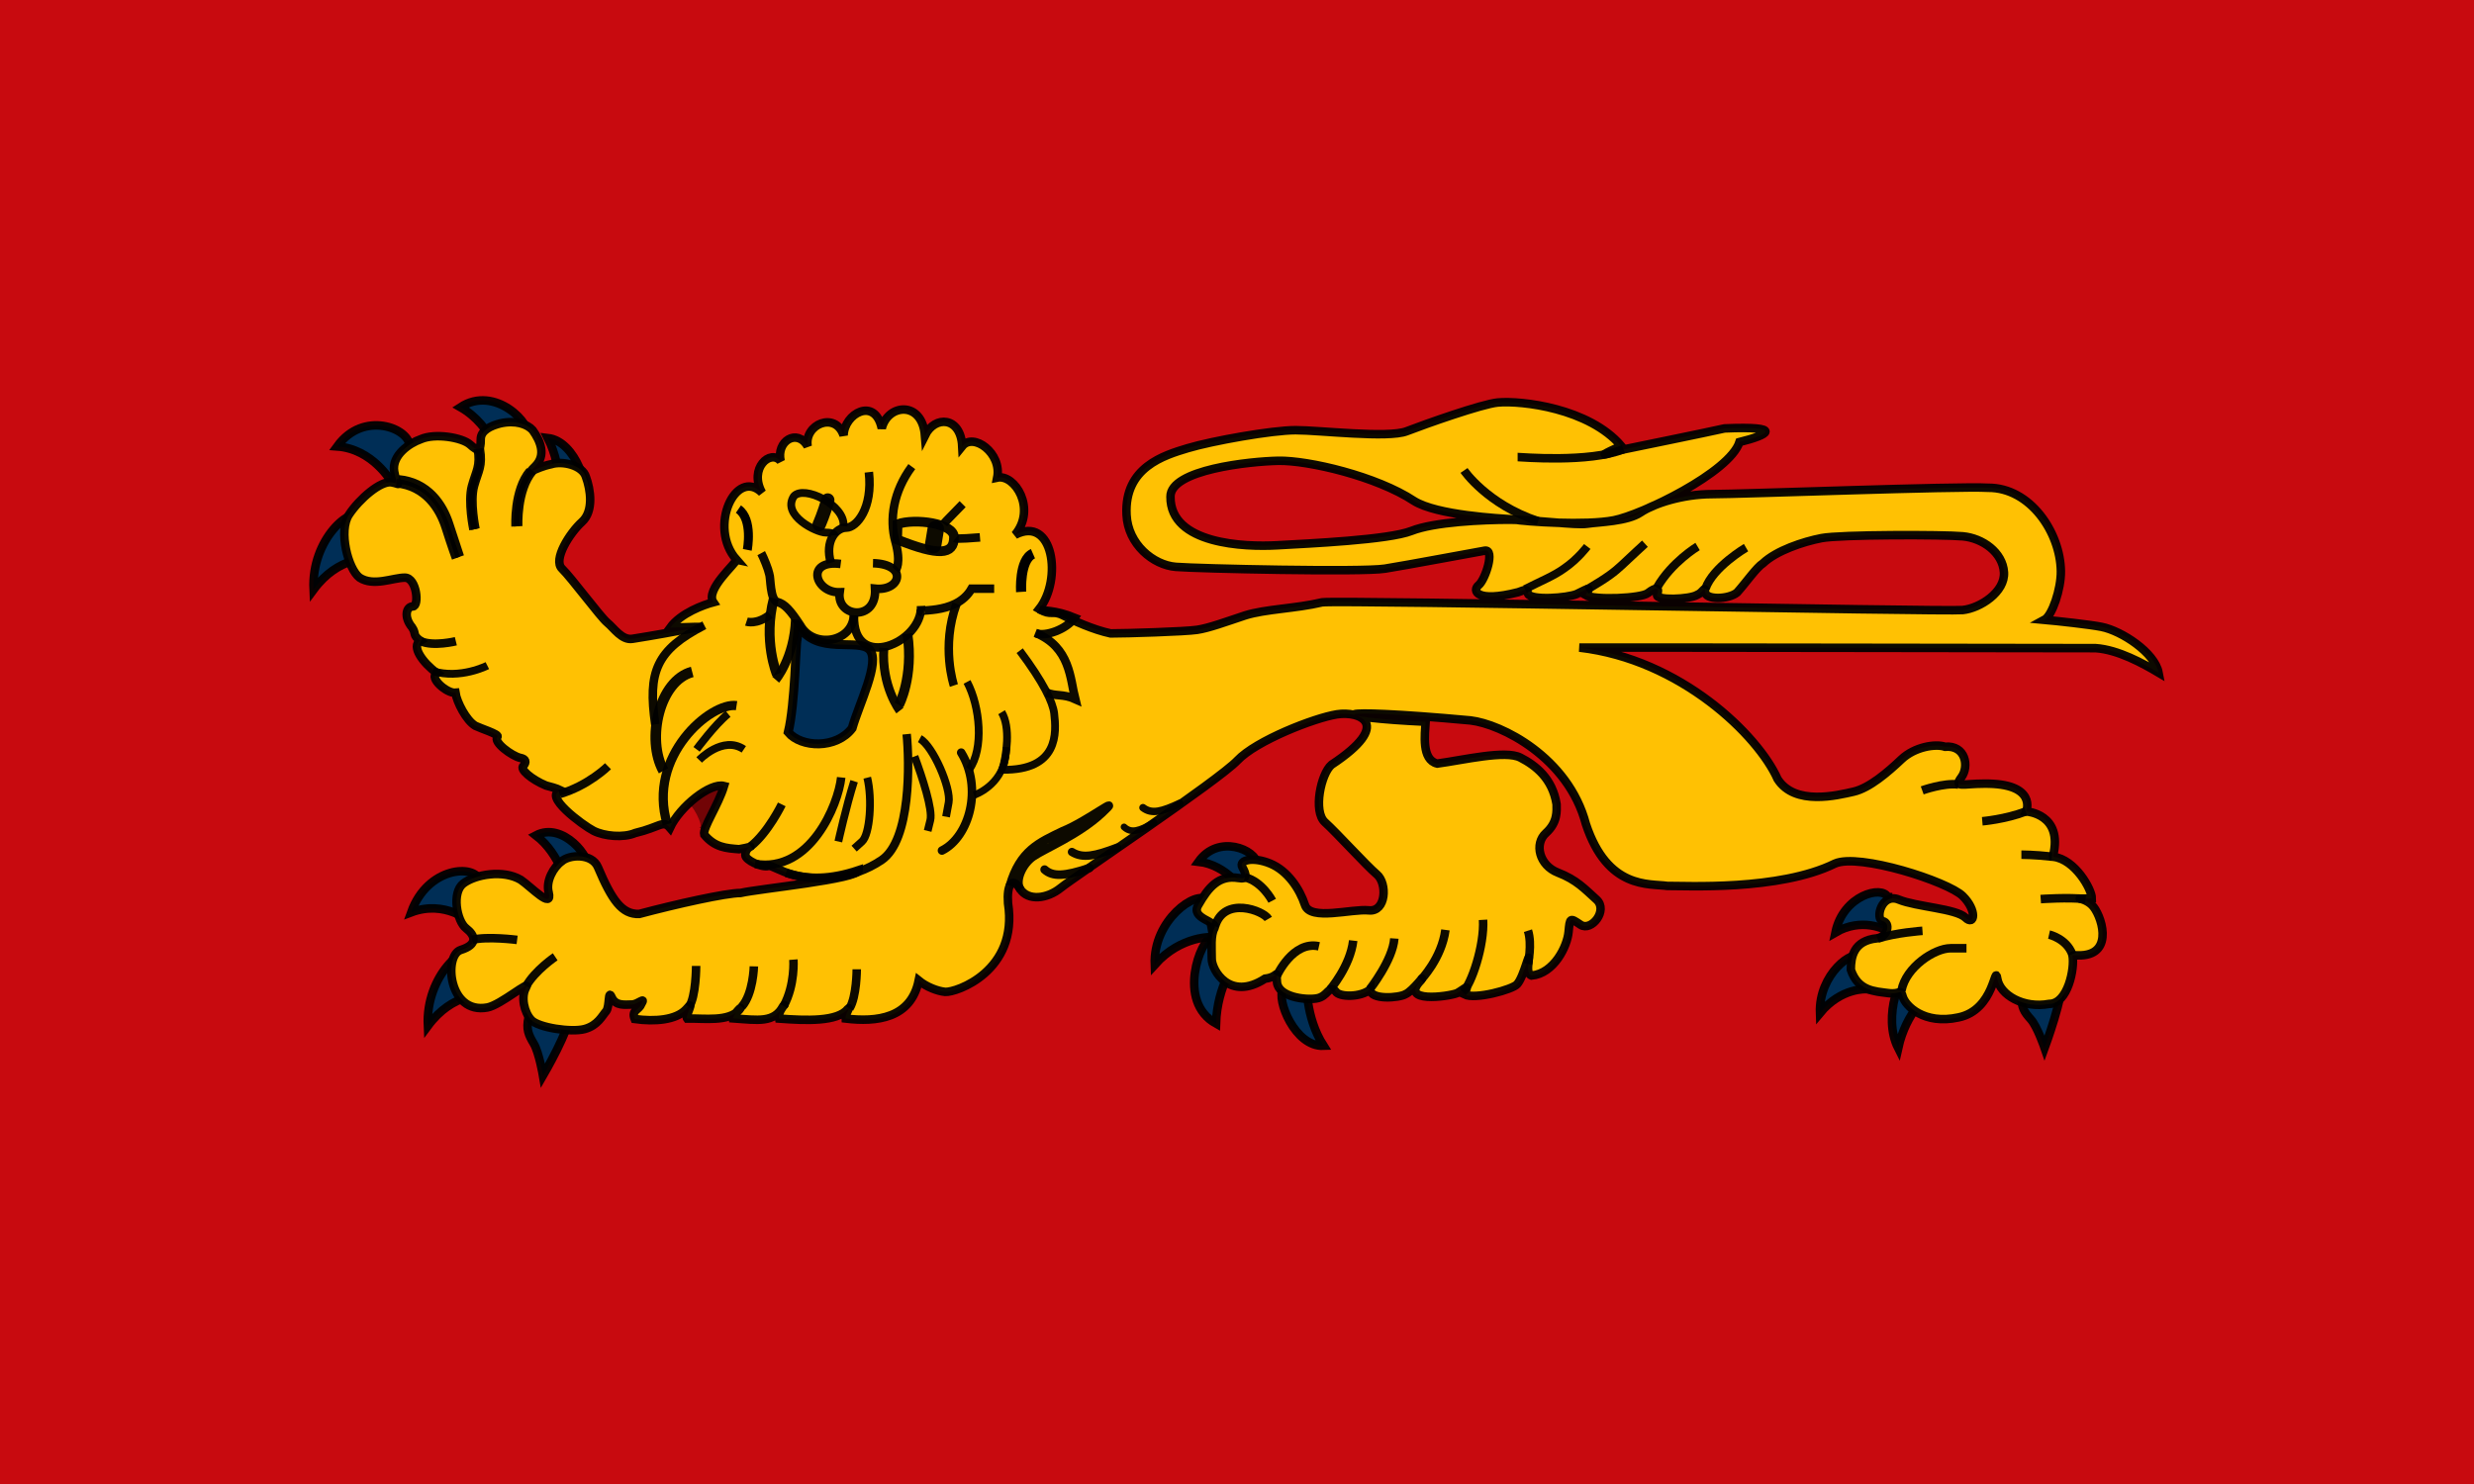 <?xml version="1.0" encoding="UTF-8" standalone="no"?>
<svg xmlns:dc="http://purl.org/dc/elements/1.1/" xmlns:cc="http://creativecommons.org/ns#" xmlns:rdf="http://www.w3.org/1999/02/22-rdf-syntax-ns#" xmlns:svg="http://www.w3.org/2000/svg" xmlns="http://www.w3.org/2000/svg" xmlns:sodipodi="http://sodipodi.sourceforge.net/DTD/sodipodi-0.dtd" xmlns:inkscape="http://www.inkscape.org/namespaces/inkscape" version="1.1" id="Calque_1" x="0px" y="0px" width="1000" height="600" viewBox="0 0 1000 600" enable-background="new 0 0 500 300" xml:space="preserve" inkscape:version="0.91 r13725" sodipodi:docname="Flag_of_Aquitaine.svg"><sodipodi:namedview pagecolor="#ffffff" bordercolor="#666666" borderopacity="1" objecttolerance="10" gridtolerance="10" guidetolerance="10" inkscape:pageopacity="0" inkscape:pageshadow="2" inkscape:window-width="1600" inkscape:window-height="837" id="namedview4354" showgrid="false" inkscape:zoom="0.73656956" inkscape:cx="631.82065" inkscape:cy="55.518983" inkscape:window-x="-8" inkscape:window-y="-8" inkscape:window-maximized="1" inkscape:current-layer="Calque_1"/><defs id="defs5395"/><rect width="1000" height="600" id="rect4963" x="0" y="0" style="fill:#c80a0f;fill-opacity:1"/><g id="g6638" transform="matrix(1.211,0,0,1.216,-105.474,73.955)"><path inkscape:connector-curvature="0" d="m 328.284,201.466 c -2.026,5.929 -5.366,10.516 -4.837,14.198 l -3.125,-1.383 c 2.45,0.846 -2.787,-9.587 -4.054,-7.62 l 2.931,-2.079 0.679,-1.145 1.461,-0.709 6.944,-1.264 0,0 z" id="path5251" style="fill:#390000;fill-opacity:0.599"/><path inkscape:connector-curvature="0" d="m 515.326,267.957 c -2.267,3.557 3.947,19.343 13.554,18.945 -6.268,-9.762 -5.603,-21.118 -5.603,-21.118 l -7.951,2.172 z" id="path5185" style="fill:#002e56;fill-opacity:1;stroke:#000000;stroke-width:2.838;stroke-opacity:0.948"/><path inkscape:connector-curvature="0" d="m 491.47,250.873 c -3.464,0.5 -11.819,21.251 1.505,28.656 0.425,-12.884 6.7,-20.532 6.7,-20.532 l -6.889,-5.767 -1.317,-2.357 0,0 z" id="path5187" style="fill:#002e56;fill-opacity:1;stroke:#000000;stroke-width:2.838;stroke-opacity:0.948"/><path inkscape:connector-curvature="0" d="m 489.846,238.479 c -3.367,-3.44 -17.916,6.548 -17.315,21.447 8.939,-9.934 19.526,-9.159 19.526,-9.159 l -2.211,-12.288 0,0 z" id="path5189" style="fill:#002e56;fill-opacity:1;stroke:#000000;stroke-width:2.838;stroke-opacity:0.948"/><path inkscape:connector-curvature="0" d="m 506.669,226.428 c -0.239,-4.674 -12.894,-10.074 -19.539,-0.73 9.553,1.055 15,9.776 15,9.776 l 4.538,-9.046 0,0 z" id="path5191" style="fill:#002e56;fill-opacity:1;stroke:#000000;stroke-width:2.838;stroke-opacity:0.948"/><path inkscape:connector-curvature="0" d="m 761.868,269.914 c -0.229,4.276 0.899,5.77 3.061,8.176 2.165,2.402 4.615,9.546 4.615,9.546 0,0 6.93,-18.812 5.195,-21.337 -1.734,-2.529 -12.441,3.492 -12.871,3.615 l 0,0 z" id="path5195" style="fill:#002e56;fill-opacity:1;stroke:#000000;stroke-width:2.838;stroke-opacity:0.948"/><path inkscape:connector-curvature="0" d="m 725.211,262.115 c -3.451,-0.644 -9.976,14.912 -4.543,25.579 2.73,-12.363 10.19,-17.743 10.19,-17.743 l -5.646,-7.837 0,0 z" id="path5197" style="fill:#002e56;fill-opacity:1;stroke:#000000;stroke-width:2.838;stroke-opacity:0.948"/><path inkscape:connector-curvature="0" d="m 708.387,257.428 c -2.684,-2.978 -14.3,5.674 -13.826,18.589 7.141,-8.607 15.589,-7.936 15.589,-7.936 l -1.762,-10.653 z" id="path5199" style="fill:#002e56;fill-opacity:1;stroke:#000000;stroke-width:2.838;stroke-opacity:0.948"/><path inkscape:connector-curvature="0" d="m 717.196,237.471 c -1.851,-3.971 -14.901,-0.696 -17.483,11.76 8.796,-5.133 16.656,-0.905 16.656,-0.905 l 0.828,-10.855 z" id="path5201" style="fill:#002e56;fill-opacity:1;stroke:#000000;stroke-width:2.838;stroke-opacity:0.948"/><path inkscape:connector-curvature="0" d="m 283.442,228.73 c 1.256,-4.372 -8.509,-16.471 -17.471,-11.791 8.323,6.401 10.513,17.4 10.513,17.4 l 6.958,-5.609 z" id="path5205" style="fill:#002e56;fill-opacity:1;stroke:#000000;stroke-width:2.838;stroke-opacity:0.948"/><path inkscape:connector-curvature="0" d="m 246.02,256.05 c -3.257,-3.941 -16.928,7.281 -16.113,24.246 8.338,-11.222 18.418,-10.235 18.418,-10.235 l -2.305,-14.011 0,0 z" id="path5207" style="fill:#002e56;fill-opacity:1;stroke:#000000;stroke-width:2.838;stroke-opacity:0.948"/><path inkscape:connector-curvature="0" d="m 247.215,232.033 c -1.403,-5.585 -17.407,-4.821 -22.88,10.502 11.356,-4.276 19.783,3.231 19.783,3.231 l 3.097,-13.734 0,0 z" id="path5209" style="fill:#002e56;fill-opacity:1;stroke:#000000;stroke-width:2.838;stroke-opacity:0.948"/><path inkscape:connector-curvature="0" d="m 263.517,277.36 c -0.876,4.129 0,5.894 1.752,8.844 1.752,2.947 3.066,10.615 3.066,10.615 0,0 9.642,-16.513 8.328,-19.459 -1.314,-2.947 -12.708,0 -13.146,0 l 0,0 z" id="path5211" style="fill:#002e56;fill-opacity:1;stroke:#000000;stroke-width:2.838;stroke-opacity:0.948"/><path inkscape:connector-curvature="0" d="m 223.798,87.519 c 0,-5.894 -15.344,-12.065 -24.171,0.099 11.776,0.836 17.975,11.575 17.975,11.575 l 6.196,-11.674 0,0 z" id="path5215" style="fill:#002e56;fill-opacity:1;stroke:#000000;stroke-width:2.838;stroke-opacity:0.948"/><path inkscape:connector-curvature="0" d="m 207.87,110.984 c -3.257,-3.944 -16.928,7.281 -16.113,24.246 8.338,-11.222 18.418,-10.239 18.418,-10.239 l -2.305,-14.008 0,0 z" id="path5217" style="fill:#002e56;fill-opacity:1;stroke:#000000;stroke-width:2.838;stroke-opacity:0.948"/><path inkscape:connector-curvature="0" d="m 263.567,85.477 c 1.482,-5.551 -11.409,-18.335 -22.773,-10.903 10.872,6.144 14.005,19.072 14.005,19.072 l 8.768,-8.169 z" id="path5219" style="fill:#002e56;fill-opacity:1;stroke:#000000;stroke-width:2.838;stroke-opacity:0.948"/><path inkscape:connector-curvature="0" d="m 281.764,105.751 c 2.557,-3.18 -2.249,-19.829 -11.825,-20.936 5.379,10.674 3.744,21.851 3.744,21.851 l 8.081,-0.915 z" id="path5221" style="fill:#002e56;fill-opacity:1;stroke:#000000;stroke-width:2.838;stroke-opacity:0.948"/><path inkscape:connector-curvature="0" d="m 332.914,125.276 c -9.632,-10.895 -0.112,-30.763 8.522,-22.289 -4.522,-8.131 2.873,-14.569 6.229,-10.496 -1.563,-6.619 5.532,-11.006 9.011,-4.898 -1.25,-7.382 9.271,-11.702 11.998,-3.636 0.183,-7.256 10.465,-12.983 12.735,-2.358 2.002,-8.178 13.465,-9.251 14.414,2.372 3.345,-6.76 11.937,-6.265 12.436,3.554 3.715,-4.616 13.317,2.293 11.682,10.462 5.929,-1.248 13.174,10.422 5.947,19.023 12.823,-6.65 15.852,14.903 8.06,24.686 4.03,2.393 4.383,0.282 7.938,2.075 3.557,1.793 10.003,4.746 15.903,6.019 5.334,0 24.887,-0.598 28.886,-1.195 3.999,-0.598 9.467,-2.629 15.999,-4.784 6.841,-2.156 16.734,-2.236 25.763,-4.367 7.153,-0.781 207.994,3.171 213.773,2.573 5.779,-0.6 14.209,-5.997 13.765,-12.574 -0.444,-6.577 -7.099,-11.344 -13.765,-11.942 -6.666,-0.597 -40.886,-0.597 -47.109,0.598 -6.221,1.193 -15.111,4.183 -19.553,8.37 -2.135,1.339 -5.666,6.398 -8.657,9.727 -2.799,2.295 -10.705,2.635 -10.705,-0.358 0,-1.955 -0.666,0.375 -2.607,1.134 -2.522,1.535 -13.896,1.955 -13.394,0 0.889,-2.213 -0.058,-2.909 -3.051,-0.597 -2.222,1.793 -17.94,2.454 -20.827,0.678 1.729,-2.813 1.745,-2.651 -2.979,-0.34 -2.99,1.277 -15.375,2.276 -16.264,-0.18 -0.119,-1.934 -1.522,-0.986 -3.269,-0.436 -14.036,3.569 -15.382,-0.561 -13.16,-2.356 2.224,-1.791 5.586,-12.058 2.034,-11.458 -3.558,0.597 -25.777,4.781 -33.332,5.979 -7.554,1.198 -62.218,0 -69.773,-0.597 -7.553,-0.598 -15.998,-7.509 -16.444,-17.341 -0.791,-15.771 12.444,-19.732 20.442,-22.125 8,-2.391 27.998,-5.979 35.996,-5.979 8,0 30.818,2.751 37.041,0.358 6.221,-2.388 25.113,-9.071 30.452,-9.565 7.877,-0.711 30.444,1.881 41.197,14.449 -5.599,2.473 -8.231,3.928 -1.877,1.697 5.775,-1.196 30.576,-6.22 36.353,-7.533 20,-0.837 14.753,2.154 4.976,4.544 -3.265,10.112 -32.652,24.223 -41.987,26.016 -9.33,1.796 -29.137,0.48 -33.566,-0.303 -4.445,-0.324 -25.472,-1.346 -33.126,-6.167 -12.37,-8.154 -35.223,-13.514 -45.242,-13.328 -9.375,0.183 -36.114,2.913 -35.996,11.96 -0.14,15.886 24.887,16.742 35.552,16.143 10.665,-0.597 37.331,-1.793 44.886,-4.783 7.553,-2.99 23.895,-3.724 32.785,-3.724 8.889,0 21.879,1.929 25.878,1.333 3.998,-0.598 13.331,-0.733 17.775,-3.723 4.445,-2.991 14.106,-6.115 23.886,-6.115 9.778,0 82.329,-2.717 92.105,-2.119 14.153,-0.095 24.155,14.94 24.324,27.727 0.082,5.978 -2.933,14.815 -5.491,16.184 4.391,0.393 15.382,1.596 19.006,2.332 6.808,1.31 17.844,8.605 19.107,15.246 -5.171,-3.052 -13.516,-7.662 -21.033,-8.165 -1.473,0.018 -159.858,-0.258 -172.298,-0.183 33.844,3.888 59.706,29.22 66.166,43.725 5.779,8.969 20,5.381 25.331,4.186 5.333,-1.196 11.555,-6.579 16.001,-10.765 4.445,-4.184 11.393,-5.246 14.531,-4.184 6.908,-0.597 8.135,6.579 5.469,10.164 -2.666,3.589 0.441,2.114 7.553,2.114 17.942,-0.211 14.116,9.246 14.116,9.246 0,0 12.388,0.728 8.94,14.743 l 0.062,0.315 c 7.323,0.877 12.874,10.897 12.881,13.824 -7.286,0.407 -3.111,-0.779 0,2.212 3.109,2.99 7.644,16.231 -3.557,16.741 -3.369,-0.008 -2.899,0.109 -2.899,0.109 0.791,4.183 -1.545,16.036 -7.765,16.036 -8.62,1.615 -16.444,-2.99 -17.334,-8.372 -0.889,-5.379 -0.772,10.386 -12.991,12.874 -11.539,2.496 -17.674,-3.904 -18.561,-6.893 -0.89,-2.991 -0.444,-0.6 -4.887,-1.2 -4.445,-0.597 -10.047,-0.651 -12.446,-7.772 0,-4.184 0.868,-9.702 8.785,-10.449 3.557,-0.597 4.55,-5.097 1.88,-5.695 -2.666,-0.598 -0.443,-9.567 5.334,-7.176 5.779,2.393 19.108,2.99 22.221,5.981 3.112,2.986 4.001,-2.393 -0.887,-7.176 -4.89,-4.786 -34.663,-14.353 -42.665,-10.765 -18.627,9.121 -50.056,7.352 -55.947,7.419 -6.016,-0.855 -19.906,1.231 -27.157,-20.572 -5.891,-22.26 -28.28,-33.259 -38.499,-34.455 -50.425,-4.614 -47.687,-1.065 -14.985,0.439 -0.244,4.156 -1.428,12.664 3.871,13.91 8.892,-1.196 22.721,-4.553 27.736,-1.992 5.087,2.598 10.711,6.92 12.096,15.519 0.021,2.108 0.444,5.979 -3.557,9.565 -3.999,3.588 -2.222,10.763 4.001,13.156 6.221,2.39 8.891,5.379 12.889,8.969 3.999,3.585 -1.778,10.763 -5.334,8.372 -3.555,-2.393 -3.555,-2.393 -3.999,2.391 -0.444,4.783 -4.863,13.835 -12.374,14.497 -1.575,-0.577 -1.139,-3.052 -0.958,-4.932 0.444,-4.184 -1.503,5.2 -3.826,7.803 -1.479,1.758 -14.061,5.195 -17.615,3.402 1.588,-3.743 0.671,-2.216 -2.44,-0.42 -3.035,1.174 -19.416,3.389 -12.115,-4.207 1.893,-2.767 -2.604,3.455 -5.084,4.54 -2.082,1.262 -11.804,2.038 -11.804,-1.551 -3.087,2.637 -10.426,2.64 -11.554,0.598 -2.22,-2.391 -2.434,1.793 -6.431,2.39 -3.998,0.597 -12.677,-0.597 -13.123,-5.381 -0.444,-4.781 0.89,-1.793 -3.998,-1.196 -11.9,7.674 -17.778,-2.988 -17.778,-6.576 0,-3.588 -0.444,-7.775 0.889,-10.167 1.333,-2.39 -8.28,-3.113 -5.333,-7.822 3.313,-5.759 6.792,-9.981 13.331,-8.921 3.111,0.597 2.666,-1.196 1.333,-3.588 -1.333,-2.39 3.555,-3.586 9.334,-1.196 5.779,2.391 9.778,8.372 11.555,13.753 1.776,5.381 15.555,1.196 21.332,1.793 5.779,0.598 6.221,-8.969 2.666,-11.958 -3.557,-2.991 -13.335,-13.753 -17.334,-17.339 -4.001,-3.589 -1.335,-16.146 2.222,-19.137 20.697,-13.599 9.334,-17.939 1.774,-16.741 -7.553,1.195 -26.968,8.747 -33.189,15.325 -6.223,6.577 -54.563,38.814 -59.005,42.402 -4.445,3.588 -10.907,4.459 -13.574,0.274 -2.666,-4.188 -4.445,-1.196 -4.001,4.784 3.531,22.582 -17.334,29.78 -20.992,29.495 -2.546,-0.252 -6.194,-1.631 -8.823,-3.758 -2.592,12.621 -14.063,13.873 -24.423,12.629 -0.159,-1.488 1.935,-4.273 0.791,-3.206 -3.425,4.337 -13.951,3.878 -22.987,3.222 -0.602,-2.64 3.115,-5.838 1.338,-4.043 -3.034,5.551 -8.249,4.556 -16.702,3.968 -0.1,-1.169 3.918,-5.083 2.045,-2.743 -3.699,3.934 -11.406,2.704 -17.385,2.8 -0.707,-0.881 3.091,-7.062 -0.385,-2.978 -3.322,3.487 -10.36,4.067 -17.087,3.134 -1.197,-2.94 1.401,-2.969 2.114,-4.815 1.778,-2.988 -0.889,0 -3.109,0 -2.222,0 -5.334,0.598 -6.667,-2.391 -1.333,-2.99 -0.568,2.991 -1.859,4.619 -1.29,1.413 -2.747,4.73 -7.19,5.923 -4.445,1.196 -15.455,-0.478 -17.777,-2.988 -2.395,-2.478 -3.557,-7.772 -1.778,-10.765 1.778,-2.988 -8.462,5.769 -12.887,6.579 -13.015,2.443 -14.666,-17.339 -8.889,-19.132 5.779,-1.796 4.887,-4.784 1.776,-7.176 -3.111,-2.393 -4.888,-11.961 -0.887,-14.949 3.998,-2.99 13.256,-4.645 19.108,-1.196 3.425,2.287 10.757,10.127 9.334,4.184 -0.991,-3.673 1.543,-8.345 4.38,-10.35 2.463,-2.207 10.043,-2.77 12.062,1.979 4.683,11.004 7.999,15.742 13.777,15.546 12.306,-3.269 28.941,-6.973 33.827,-6.973 6.273,-1.448 39.479,-4.614 39.479,-7.604 -19.915,6.702 -27.967,-1.971 -30.187,-1.374 -2.22,0.597 -7.692,-1.941 -7.692,-3.61 0,-3.588 5.015,-3.16 -2.097,-1.965 -4.256,-0.338 -8.049,-0.531 -11.633,-4.85 -0.587,-2.205 4.707,-9.79 6.63,-16.163 -4.59,-1.208 -14.738,6.82 -18.062,13.904 -2.331,-2.718 -3.276,-0.25 -11.602,1.727 -3.927,1.663 -10.319,1.067 -13.872,-0.728 -3.555,-1.793 -17.482,-12.053 -10.747,-13.376 -1.771,-0.84 -3.81,-1.325 -5.153,-1.686 -4.888,-2.03 -8.95,-5.484 -7.529,-6.564 1.074,-1.273 0.855,-2.28 -1.102,-2.641 -2.666,-0.597 -9.233,-5.253 -7.548,-7.05 0.505,-0.818 -5.679,-2.747 -7.373,-3.586 -3.111,-1.795 -6.228,-8.018 -6.671,-11.006 -2.868,0.268 -8.985,-5.004 -6.223,-6.579 -4.672,-3.371 -8.645,-8.919 -5.533,-10.715 -2.726,-2.088 -1.199,-2.191 -2.734,-4.471 -2.833,-3.371 -1.956,-6.937 0.268,-6.937 2.222,0 1.333,-9.567 -2.666,-9.567 -3.999,0 -10.433,3.017 -15.111,0 -3.847,-2.86 -7.112,-15.548 -3.557,-20.93 3.557,-5.379 10.665,-11.36 14.222,-10.763 3.557,0.598 1.778,1.793 0.889,-3.588 -0.889,-5.381 5.018,-9.423 8.889,-10.763 4.691,-2.085 13.777,-0.597 16.444,1.795 2.666,2.391 3.555,2.391 3.555,-1.795 0,-2.941 3.433,-4.473 6.489,-5.245 5.087,-1.169 9.066,0.237 10.843,2.253 2.763,3.846 4.445,8.372 0.889,11.96 -3.555,3.586 -0.47,0.547 5.309,-0.648 3.72,-1.196 10.434,0.345 11.58,4.236 1.543,4.184 2.666,11.362 -1.333,14.949 -3.999,3.586 -9.776,12.556 -6.666,15.546 3.111,2.988 12.889,16.143 15.111,17.939 2.222,1.793 4.887,5.979 8.443,5.379 3.555,-0.597 7.554,-1.193 10.665,-1.793 12.346,-2.414 17.714,-2.381 1.867,-1.889 3.558,-4.887 11.206,-7.612 14.439,-8.474 -2.846,-4.164 7.691,-12.956 7.691,-14.151 z" id="path5223" style="fill:#ffc103;fill-opacity:1;stroke:#000000;stroke-width:2.838;stroke-opacity:0.948"/><path inkscape:connector-curvature="0" d="m 353.624,147.165 c 5.931,10.061 20.073,4.026 23.722,8.051 3.65,4.026 -3.544,18.046 -5.827,26.096 -5.268,6.932 -17.007,6.481 -21.325,1.334 2.325,-9.615 2.517,-30.115 2.973,-30.784 l 0.457,-4.698 0,0 z" id="path5225" style="fill:#002e56;fill-opacity:1;stroke:#000000;stroke-width:2.988;stroke-opacity:0.948"/><path inkscape:connector-curvature="0" d="m 778.753,256.43 c -1.933,-5.203 -7.734,-6.505 -7.734,-6.505" id="path5227" style="fill:none;stroke:#000000;stroke-width:2.838;stroke-opacity:0.948"/><path style="fill:none;stroke:#000000;stroke-width:2.592;stroke-opacity:0.948" id="path5231" d="m 409.88,165.916 c 4.383,8.257 5.671,22.271 0.72,29.07" inkscape:connector-curvature="0"/><path style="fill:none;stroke:#000000;stroke-width:2.592;stroke-opacity:0.948" id="path5233" d="m 394.099,184.791 c 4.383,2.358 10.519,16.508 9.642,21.23 -0.876,4.715 -0.876,4.715 -0.876,4.715" inkscape:connector-curvature="0"/><path style="fill:none;stroke:#000000;stroke-width:2.592;stroke-opacity:0.948" id="path5235" d="m 392.349,190.685 c 2.629,7.078 6.135,17.692 5.259,21.23 -0.876,3.54 -0.876,3.54 -0.876,3.54" inkscape:connector-curvature="0"/><path style="fill:none;stroke:#000000;stroke-width:2.592;stroke-opacity:0.948" id="path5237" d="m 376.568,197.752 c 1.753,7.078 0.876,18.874 -1.752,21.23 -2.631,2.359 -2.631,2.359 -2.631,2.359" inkscape:connector-curvature="0"/><path style="fill:none;stroke:#000000;stroke-width:2.592;stroke-opacity:0.948" id="path5239" d="m 372.179,198.937 c -2.629,8.255 -5.26,20.051 -5.26,20.051" inkscape:connector-curvature="0"/><path style="fill:none;stroke:#000000;stroke-width:2.592;stroke-opacity:0.948" id="path5241" d="m 330.113,176.536 c -4.383,3.54 -10.519,11.795 -10.519,11.795" inkscape:connector-curvature="0"/><path style="fill:none;stroke:#000000;stroke-width:2.592;stroke-opacity:0.948" id="path5243" d="m 335.366,188.329 c -7.014,-4.717 -14.902,3.538 -14.902,3.538" inkscape:connector-curvature="0"/><path style="fill:none;stroke:#000000;stroke-width:3.399;stroke-opacity:1" id="path5247" d="m 431.87,123.284 c -4.623,2.042 -3.942,12.694 -3.942,12.694" inkscape:connector-curvature="0"/><path style="fill:none;stroke:#000000;stroke-width:2.981;stroke-opacity:1" id="path5249" d="m 333.561,108.457 c 4.935,3.387 2.961,13.549 2.961,13.549" inkscape:connector-curvature="0"/><path style="fill:none;stroke:#000000;stroke-width:2.838;stroke-opacity:0.948" id="path5255" d="m 219.411,99.858 c 9.598,0.922 14.398,8.303 16.455,14.76 2.057,6.457 3.428,10.146 3.428,10.146" inkscape:connector-curvature="0"/><path style="fill:none;stroke:#000000;stroke-width:2.838;stroke-opacity:0.948" id="path5257" d="m 263.982,95.757 c -5.485,6.455 -4.798,18.449 -4.798,18.449" inkscape:connector-curvature="0"/><path style="fill:none;stroke:#000000;stroke-width:2.838;stroke-opacity:0.948" id="path5259" d="m 424.153,233.654 c 3.383,-11.681 9.728,-14.313 17.668,-18.133 8.22,-3.253 20.73,-13.091 12.995,-5.937 -7.736,7.158 -18.897,11.711 -22.764,14.314 -3.869,2.603 -6.285,8.403 -4.312,11.058" inkscape:connector-curvature="0"/><path style="fill:none;stroke:#000000;stroke-width:2.838;stroke-linecap:round;stroke-opacity:0.948" id="path5261" d="m 407.915,189.422 c 7.251,11.708 2.771,28.006 -6.415,32.56" inkscape:connector-curvature="0"/><path style="fill:none;stroke:#000000;stroke-width:2.838;stroke-opacity:0.948" id="path5263" d="m 432.642,149.585 c 11.772,4.752 11.646,15.441 13.342,22.052 -4.15,-1.867 -6.471,-0.82 -9.587,-2.198" inkscape:connector-curvature="0"/><path style="fill:none;stroke:#000000;stroke-width:2.408;stroke-miterlimit:4;stroke-dasharray:none;stroke-opacity:0.948" id="path5265" d="m 423.01,187.59 c 0,10.409 -7.397,14.678 -10.781,15.981" inkscape:connector-curvature="0"/><path style="fill:none;stroke:#000000;stroke-width:2.838;stroke-opacity:0.948" id="path5267" d="m 247.264,88.413 c 0.967,5.854 -0.483,7.156 -1.935,12.359 -1.45,5.203 0.483,14.313 0.483,14.313" inkscape:connector-curvature="0"/><path style="fill:none;stroke:#000000;stroke-width:2.838;stroke-opacity:0.948" id="path5269" d="m 740.769,200.029 c -4.837,-0.651 -12.086,1.952 -12.086,1.952" inkscape:connector-curvature="0"/><path style="fill:none;stroke:#000000;stroke-width:2.838;stroke-opacity:0.948" id="path5271" d="m 763.241,208.995 c -6.768,2.6 -14.503,3.253 -14.503,3.253" inkscape:connector-curvature="0"/><path style="fill:none;stroke:#000000;stroke-width:2.838;stroke-opacity:0.948" id="path5273" d="m 771.94,224.002 c -5.803,-0.646 -10.153,-0.646 -10.153,-0.646" inkscape:connector-curvature="0"/><path style="fill:none;stroke:#000000;stroke-width:2.838;stroke-opacity:0.948" id="path5275" d="m 783.224,238.124 c -5.801,-0.65 -14.989,0 -14.989,0" inkscape:connector-curvature="0"/><path style="fill:none;stroke:#000000;stroke-width:2.838;stroke-opacity:0.948" id="path5277" d="m 721.768,268.532 c 1.452,-7.806 11.063,-14.061 16.38,-14.061 l 5.317,0" inkscape:connector-curvature="0"/><path style="fill:none;stroke:#000000;stroke-width:2.838;stroke-opacity:0.948" id="path5279" d="m 713.785,251.275 c 5.804,-1.952 14.987,-2.601 14.987,-2.601" inkscape:connector-curvature="0"/><path style="fill:none;stroke:#000000;stroke-width:2.838;stroke-opacity:0.948" id="path5281" d="m 322.182,147.071 c -16.145,8.26 -18.903,15.564 -16.386,32.967" inkscape:connector-curvature="0"/><path style="fill:none;stroke:#000000;stroke-width:2.819;stroke-opacity:0.948" id="path5283" d="m 389.723,183.28 c 0.94,9.291 1.497,35.244 -8.379,41.878 -9.876,6.633 -22.241,7.416 -31.893,4.233" inkscape:connector-curvature="0"/><path style="fill:none;stroke:#000000;stroke-width:2.838;stroke-opacity:0.948" id="path5285" d="m 367.87,197.673 c -0.969,9.131 -10.392,31.873 -28.752,28.75" inkscape:connector-curvature="0"/><path style="fill:none;stroke:#000000;stroke-width:2.838;stroke-opacity:0.948" id="path5287" d="m 656.343,134.93 c 2.419,-7.158 13.537,-13.663 13.537,-13.663" inkscape:connector-curvature="0"/><path style="fill:none;stroke:#000000;stroke-width:2.838;stroke-opacity:0.948" id="path5289" d="m 640.172,134.553 c 4.837,-8.457 13.537,-13.661 13.537,-13.661" inkscape:connector-curvature="0"/><path style="fill:none;stroke:#000000;stroke-width:2.838;stroke-opacity:0.948" id="path5291" d="m 616.581,135.332 c 7.346,-4.303 9.409,-6 11.822,-8.216 2.602,-2.476 7.734,-7.156 7.734,-7.156" inkscape:connector-curvature="0"/><path style="fill:none;stroke:#000000;stroke-width:2.701;stroke-opacity:0.948" id="path5293" d="m 596.085,135.077 c 5.381,-2.731 9.547,-4.337 13.15,-6.929 4.519,-3.084 7.648,-7.256 7.648,-7.256" inkscape:connector-curvature="0"/><path style="fill:none;stroke:#000000;stroke-width:2.838;stroke-opacity:0.948" id="path5295" d="m 600.491,112.489 c -17.089,-5.654 -24.736,-16.887 -24.736,-16.887" inkscape:connector-curvature="0"/><path style="fill:none;stroke:#000000;stroke-width:2.838;stroke-opacity:0.948" id="path5297" d="m 628.942,88.548 c -11.32,4.589 -34.328,2.601 -35.295,2.601" inkscape:connector-curvature="0"/><path style="fill:none;stroke:#000000;stroke-width:2.838;stroke-opacity:0.948" id="path5299" d="m 337.668,220.57 c 5.803,-4.553 10.368,-13.934 10.368,-13.934" inkscape:connector-curvature="0"/><path style="fill:none;stroke:#000000;stroke-width:3.071;stroke-opacity:0.948" id="path5301" d="m 332.942,173.805 c -8.519,-1.302 -30.067,16.843 -23.116,39.406" inkscape:connector-curvature="0"/><path style="fill:none;stroke:#000000;stroke-width:3.534;stroke-opacity:0.948" id="path5303" d="m 318.142,162.593 c -10.97,2.861 -15.439,22.374 -9.593,32.866" inkscape:connector-curvature="0"/><path style="fill:none;stroke:#000000;stroke-width:2.592;stroke-opacity:0.948" id="path5305" d="m 427.452,155.524 c 7.997,10.635 11.042,17.139 11.504,20.842 0.754,6.435 1.585,19.028 -17.317,18.772 1.464,-4.877 2.798,-14.136 -0.226,-19.144" inkscape:connector-curvature="0"/><path style="fill:none;stroke:#000000;stroke-width:5.511;stroke-linecap:round;stroke-opacity:0.948" id="path5307" d="m 399.432,115.074 c -0.876,5.334 -0.876,5.334 -0.876,5.334" inkscape:connector-curvature="0"/><path style="fill:none;stroke:#000000;stroke-width:4.47;stroke-linecap:round;stroke-opacity:0.948" id="path5309" d="m 363.373,105.443 c -1.03,4.014 -2.856,8.136 -2.856,8.136" inkscape:connector-curvature="0"/><path style="fill:none;stroke:#000000;stroke-width:2.838;stroke-opacity:0.948" id="path5311" d="m 377.107,96.168 c 1.372,11.993 -4.113,18.451 -7.542,18.451 -3.43,0 -7.256,4.475 -5.151,11.673" inkscape:connector-curvature="0"/><path style="fill:none;stroke:#000000;stroke-width:2.838;stroke-opacity:0.948" id="path5313" d="m 391.433,94.324 c -6.172,8.301 -7.542,17.528 -5.483,24.906 2.055,7.381 0.106,9.525 0.106,9.525" inkscape:connector-curvature="0"/><path style="fill:none;stroke:#000000;stroke-width:2.838;stroke-opacity:0.948" id="path5315" d="m 418.928,134.915 -7.542,0 c -5.34,9.439 -20.332,6.207 -16.302,8.009" inkscape:connector-curvature="0"/><path style="fill:none;stroke:#000000;stroke-width:2.838;stroke-opacity:0.948" id="path5317" d="m 378.48,126.447 c 11.74,0.298 9.379,9.386 0.685,8.463 0.685,11.07 -12.975,9.674 -11.806,1.193 -8.215,0.242 -11.586,-10.959 0.347,-9.408" inkscape:connector-curvature="0"/><path style="fill:none;stroke:#000000;stroke-width:2.838;stroke-opacity:0.948" id="path5319" d="m 394.522,140.652 c 0.483,12.361 -22.866,22.097 -22.382,3.231" inkscape:connector-curvature="0"/><path style="fill:none;stroke:#000000;stroke-width:2.86;stroke-opacity:0.948" id="path5321" d="m 372.106,143.771 c -0.493,9.108 -13.446,11.185 -17.866,3.378 -3.44,-5.204 -5.255,-7.162 -7.709,-7.814 -2.455,-0.648 -2.179,-8.224 -2.676,-9.338 -0.298,-1.514 -1.888,-5.429 -2.682,-6.9" inkscape:connector-curvature="0"/><path style="fill:none;stroke:#000000;stroke-width:2.838;stroke-opacity:0.948" id="path5323" d="m 408.4,106.808 c -5.803,5.852 -6.286,6.505 -6.286,6.505" inkscape:connector-curvature="0"/><path style="fill:none;stroke:#000000;stroke-width:2.838;stroke-opacity:0.948" id="path5325" d="m 414.202,117.86 c -7.737,0.65 -8.154,0.313 -8.154,0.313" inkscape:connector-curvature="0"/><path style="fill:none;stroke:#000000;stroke-width:3.215;stroke-opacity:0.948" id="path5327" d="m 386.667,113.472 c 5.719,-2.038 19.031,-0.326 18.839,4.417 0.008,5.822 -5.204,6.178 -18.956,0.669 l 0.117,-4.274 0,-0.812 0,0 z" inkscape:connector-curvature="0"/><path style="fill:none;stroke:#000000;stroke-width:2.612;stroke-opacity:0.948" id="path5329" d="m 368.624,114.076 c 0.712,-6.914 -13.184,-13.734 -16.567,-9.876 -4.121,6.375 7.572,12.061 10.673,12.061 2.901,0 2.915,0.955 2.915,0.955" inkscape:connector-curvature="0"/><path style="fill:none;stroke:#000000;stroke-width:2.838;stroke-opacity:0.948" id="path5331" d="m 406.365,139.977 c -5.259,14.151 -0.876,27.124 -0.876,27.124" inkscape:connector-curvature="0"/><path style="fill:none;stroke:#000000;stroke-width:2.838;stroke-opacity:0.948" id="path5333" d="m 344.131,143.505 c -4.383,3.536 -7.888,2.358 -7.888,2.358" inkscape:connector-curvature="0"/><path style="fill:none;stroke:#000000;stroke-width:2.988;stroke-opacity:0.948" id="path5335" d="m 352.598,145.186 c -0.544,12.927 -6.589,20.003 -6.589,20.003" inkscape:connector-curvature="0"/><path style="fill:none;stroke:#000000;stroke-width:3.298;stroke-opacity:0.948" id="path5337" d="m 345.397,138.132 c -3.709,14.087 1.016,25.256 1.016,25.256" inkscape:connector-curvature="0"/><path style="fill:none;stroke:#000000;stroke-width:2.975;stroke-opacity:0.948" id="path5339" d="m 382.103,154.623 c -0.879,12.789 5.354,20.841 5.354,20.841" inkscape:connector-curvature="0"/><path style="fill:none;stroke:#000000;stroke-width:3.284;stroke-opacity:0.948" id="path5341" d="m 389.965,149.913 c 2.129,14.449 -2.806,23.647 -2.806,23.647" inkscape:connector-curvature="0"/><path style="fill:none;stroke:#000000;stroke-width:2.838;stroke-opacity:0.948" id="path5343" d="m 433.903,141.768 c 1.437,0.694 5.114,0.058 11.878,2.812 -2.799,4.008 -10.015,6.338 -12.826,5.168" inkscape:connector-curvature="0"/><path style="fill:none;stroke:#000000;stroke-width:2.838;stroke-opacity:0.948" id="path5345" d="m 227.591,152.389 c 4.115,1.844 11.657,0 11.657,0" inkscape:connector-curvature="0"/><path style="fill:none;stroke:#000000;stroke-width:2.582;stroke-opacity:0.948" id="path5347" d="m 231.597,162.336 c 9.08,2.77 18.162,-1.844 18.162,-1.844" inkscape:connector-curvature="0"/><path style="fill:none;stroke:#000000;stroke-width:2.838;stroke-opacity:0.948" id="path5349" d="m 273.879,203.194 c 9.598,-2.767 16.155,-9.248 16.155,-9.248" inkscape:connector-curvature="0"/><path style="fill:none;stroke:#000000;stroke-width:2.838;stroke-opacity:0.948" id="path5351" d="m 244.712,251.694 c 4.835,-1.302 14.989,0 14.989,0" inkscape:connector-curvature="0"/><path style="fill:none;stroke:#000000;stroke-width:2.838;stroke-opacity:0.948" id="path5353" d="m 262.734,267.067 c 2.902,-5.203 9.671,-9.758 9.671,-9.758" inkscape:connector-curvature="0"/><path style="fill:none;stroke:#000000;stroke-width:2.838;stroke-opacity:0.948" id="path5355" d="m 317.026,273.998 c 2.418,-3.251 2.418,-13.661 2.418,-13.661" inkscape:connector-curvature="0"/><path style="fill:none;stroke:#000000;stroke-width:2.838;stroke-opacity:0.948" id="path5357" d="m 334.665,273.917 c 3.849,-4.266 4.059,-13.427 4.059,-13.427" inkscape:connector-curvature="0"/><path style="fill:none;stroke:#000000;stroke-width:2.838;stroke-opacity:0.948" id="path5359" d="m 348.683,273.676 c 3.869,-7.158 3.236,-15.426 3.236,-15.426" inkscape:connector-curvature="0"/><path style="fill:none;stroke:#000000;stroke-width:2.838;stroke-opacity:0.948" id="path5361" d="m 370.643,274.47 c 2.416,-3.902 2.416,-13.009 2.416,-13.009" inkscape:connector-curvature="0"/><path style="fill:none;stroke:#000000;stroke-width:2.838;stroke-opacity:0.948" id="path5363" d="m 527.336,253.82 c -8.706,-1.952 -14.023,9.759 -14.023,9.759" inkscape:connector-curvature="0"/><path style="fill:none;stroke:#000000;stroke-width:2.838;stroke-opacity:0.948" id="path5365" d="m 538.765,251.934 c -0.969,8.457 -7.733,16.265 -7.733,16.265" inkscape:connector-curvature="0"/><path style="fill:none;stroke:#000000;stroke-width:2.838;stroke-opacity:0.948" id="path5367" d="m 552.49,251.222 c -0.484,7.156 -8.222,16.914 -8.222,16.914" inkscape:connector-curvature="0"/><path style="fill:none;stroke:#000000;stroke-width:2.838;stroke-opacity:0.948" id="path5369" d="m 569.548,248.369 c -1.274,9.516 -8.235,16.651 -8.235,16.651" inkscape:connector-curvature="0"/><path style="fill:none;stroke:#000000;stroke-width:2.838;stroke-opacity:0.948" id="path5371" d="m 582.111,245.017 c 0.484,8.455 -3.868,21.469 -6.77,24.069" inkscape:connector-curvature="0"/><path style="fill:none;stroke:#000000;stroke-width:2.838;stroke-opacity:0.948" id="path5373" d="m 597.096,248.624 c 1.452,4.555 0,11.06 0,11.06" inkscape:connector-curvature="0"/><path style="fill:none;stroke:#000000;stroke-width:2.838;stroke-opacity:0.948" id="path5375" d="m 502.547,230.882 c 5.803,1.302 9.188,7.806 9.188,7.806" inkscape:connector-curvature="0"/><path style="fill:none;stroke:#000000;stroke-width:2.838;stroke-opacity:0.948" id="path5377" d="m 492.649,247.209 c 3.05,-10.241 16.187,-5.237 17.778,-2.489" inkscape:connector-curvature="0"/><path style="fill:none;stroke:#000000;stroke-width:2.838;stroke-linecap:round;stroke-opacity:0.948" id="path5379" d="m 450.693,227.798 c -8.32,2.759 -12.22,2.949 -14.939,0.51" inkscape:connector-curvature="0"/><path style="fill:none;stroke:#000000;stroke-width:2.742;stroke-linecap:round;stroke-opacity:0.948" id="path5381" d="m 459.956,221.003 c -7.298,2.759 -11.454,3.705 -15.078,1.453" inkscape:connector-curvature="0"/><path style="fill:none;stroke:#000000;stroke-width:2.236;stroke-linecap:round;stroke-opacity:0.948" id="path5383" d="m 472.304,212.682 c -4.853,2.76 -7.617,3.705 -10.027,1.453" inkscape:connector-curvature="0"/><path style="fill:none;stroke:#000000;stroke-width:2.474;stroke-linecap:round;stroke-opacity:0.948" id="path5385" d="m 480.867,206.273 c -5.939,2.76 -9.322,3.705 -12.271,1.453" inkscape:connector-curvature="0"/><path style="fill:none;stroke:#000000;stroke-width:2.838;stroke-opacity:0.948" id="path5387" d="m 246.55,88.413 c 0.967,5.854 -0.483,7.156 -1.933,12.359 -1.45,5.203 0.508,14.461 0.508,14.461" inkscape:connector-curvature="0"/><path style="fill:none;stroke:#000000;stroke-width:2.838;stroke-opacity:0.948" id="path5389" d="m 264.929,95.757 c -5.485,6.455 -4.87,18.414 -4.87,18.414" inkscape:connector-curvature="0"/><path style="fill:none;stroke:#000000;stroke-width:2.871;stroke-opacity:0.948" id="path5391" d="m 220.122,98.582 c 9.828,0.922 14.742,8.303 16.848,14.76 2.105,6.457 3.608,10.939 3.608,10.939" inkscape:connector-curvature="0"/></g></svg>